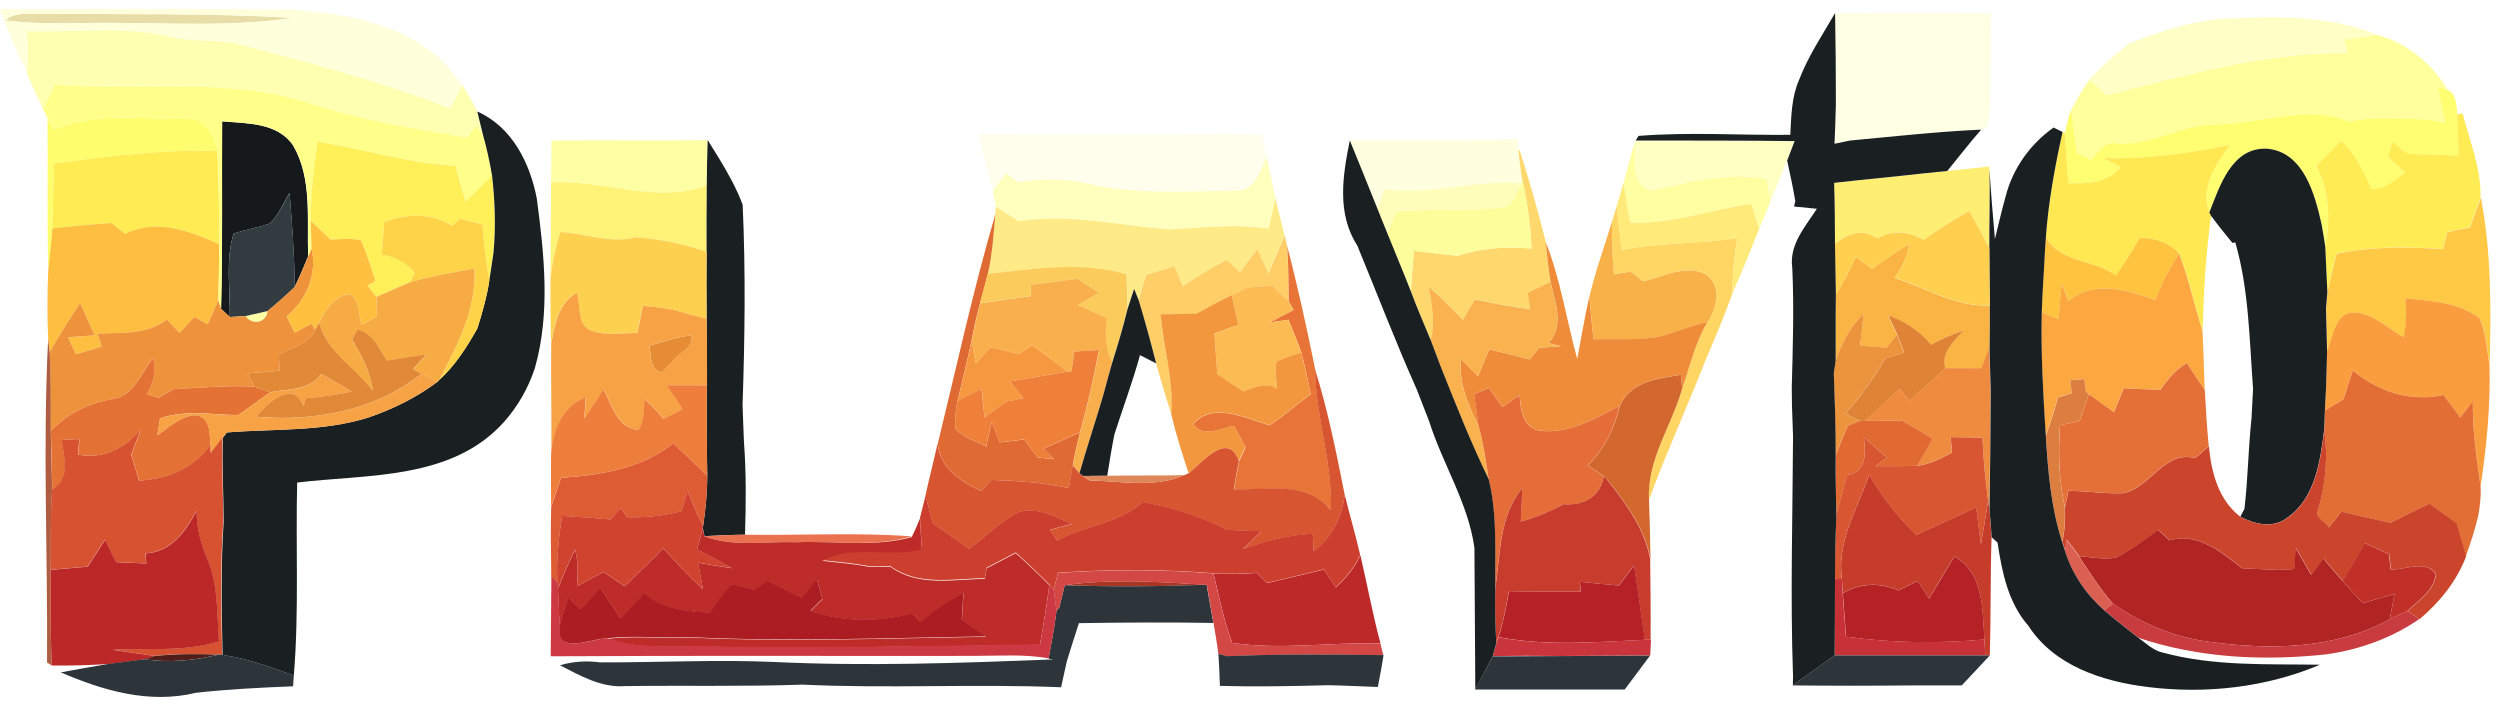 <svg width="949" height="268" viewBox="0 0 949 268" fill="none" xmlns="http://www.w3.org/2000/svg">
<path d="M31.564 8.749C58.099 8.227 84.857 10.684 111.243 6.776C79.051 4.915 46.822 5.51 14.594 5.212C10.277 5.361 5.513 4.58 1.978 7.744C11.803 9.046 21.702 8.86 31.564 8.749Z" fill="#E8DDA6"/>
<path d="M891.014 20.099C890.679 18.797 890.009 16.228 889.711 14.925C893.917 14.293 898.159 13.697 902.365 13.139C883.459 5.508 862.544 6.029 842.522 7.258C830.576 8.3 819.225 12.245 808.135 16.563C802.775 20.658 797.789 25.236 793.174 30.112C794.737 31.601 797.937 34.579 799.538 36.068C829.534 28.474 859.678 19.69 891.014 20.099Z" fill="#FFFEC7"/>
<path d="M793.855 60.56C796.646 57.843 798.879 53.264 803.568 54.418C816.631 55.386 828.019 47.309 841.007 47.234C857.977 47.16 875.283 39.567 891.881 46.118C902.078 43.959 912.461 45.15 922.733 45.411C924.11 45.708 926.901 46.416 928.278 46.751C927.31 42.061 926.343 37.371 925.487 32.718L929.208 34.244C923.365 24.157 913.652 16.34 902.413 13.213C898.17 13.772 893.965 14.367 889.76 15C890.057 16.303 890.727 18.871 891.062 20.174C859.764 19.765 829.619 28.549 799.586 36.142C798.023 34.653 794.822 31.676 793.222 30.187C790.58 33.834 788.384 37.743 786.226 41.688C787.007 47.197 787.714 52.706 788.57 58.252C790.282 58.959 792.031 59.778 793.855 60.56Z" fill="#FFFF9D"/>
<path d="M804.945 63.426C803.308 62.57 800.033 60.821 798.358 59.965C814.51 60.598 830.587 58.253 846.404 55.014C841.119 62.421 834.978 71.131 838.663 80.66C842.682 70.573 847.297 55.647 860.843 56.466C874.501 57.918 878.707 73.737 881.237 85.015C881.758 87.919 882.242 90.859 882.689 93.8C884.736 83.303 884.215 72.546 879.265 62.943C882.391 59.779 885.517 56.652 888.643 53.525C894.3 58.364 896.98 65.288 900.329 71.764C905.39 71.95 909.075 68.34 912.908 65.66C910.749 63.613 908.554 61.528 906.432 59.481C906.879 58.029 907.847 55.051 908.33 53.6C910.005 55.573 911.978 57.173 914.285 58.439C920.649 58.736 927.013 58.774 933.377 59.22C933.19 53.935 933.079 48.686 932.818 43.438C932.446 40.46 932.632 35.584 929.171 34.244L925.45 32.718C926.306 37.408 927.273 42.098 928.241 46.751C926.864 46.416 924.073 45.746 922.696 45.411C912.387 45.15 902.004 43.959 891.844 46.118C875.246 39.53 857.94 47.123 840.97 47.235C827.982 47.309 816.594 55.386 803.531 54.419C798.842 53.302 796.609 57.843 793.818 60.56C791.994 59.779 790.282 58.997 788.533 58.178C787.677 52.632 786.97 47.123 786.189 41.614C785.221 44.592 784.402 47.607 783.77 50.659C784.253 56.95 784.625 63.203 785.072 69.494C792.292 69.791 800.033 69.568 804.945 63.426Z" fill="#FFFE71"/>
<path d="M914.286 58.402C911.978 57.173 910.006 55.536 908.331 53.563C907.847 55.015 906.88 57.992 906.433 59.444C908.592 61.491 910.75 63.576 912.909 65.623C909.075 68.266 905.391 71.913 900.33 71.727C897.018 65.251 894.338 58.365 888.644 53.489C885.518 56.615 882.392 59.742 879.266 62.906C884.215 72.509 884.699 83.266 882.69 93.763C882.876 99.421 883.248 105.116 883.471 110.811C884.513 105.935 885.741 101.133 886.895 96.294C900.181 93.391 913.802 93.689 927.274 94.507C927.683 92.87 928.539 89.668 928.949 88.031C931.777 87.435 934.605 86.84 937.471 86.244C938.885 82.447 940.299 78.651 941.602 74.854C941.862 63.948 937.471 53.526 934.829 43.103L932.745 43.364C933.042 48.612 933.154 53.898 933.303 59.146C927.013 58.737 920.649 58.7 914.286 58.402Z" fill="#FFEB53"/>
<path d="M20.542 62.125C41.085 59.147 61.74 56.914 82.506 57.063C81.241 51.293 77.929 44.333 70.895 45.114C54.185 45.486 36.173 42.211 20.505 49.209C19.649 47.757 18.831 46.343 18.012 44.928C18.272 64.098 17.826 83.341 18.309 102.511C18.942 97.225 19.538 91.977 19.872 86.729C20.133 78.503 20.207 70.276 20.542 62.125Z" fill="#FEFD6D"/>
<path d="M88.682 88.626C93.222 87.174 97.948 86.43 102.489 84.829C105.801 81.553 107.55 77.124 109.895 73.178C110.899 85.052 111.755 96.926 111.867 108.874C113.728 105.078 115.365 101.132 116.966 97.261C116.407 83.34 118.566 68.004 111.346 55.386C105.466 46.453 93.706 46.9 84.29 46.081C84.104 69.791 84.513 93.502 83.881 117.212C84.737 117.994 86.374 119.557 87.23 120.339C87.416 109.768 85.556 98.899 88.682 88.626Z" fill="#16191C"/>
<path d="M386.489 69.084C395.012 67.856 403.757 67.521 412.205 69.531C430.739 73.96 449.905 72.546 468.773 72.285C476.067 73.029 478.486 64.692 480.756 59.443C480.347 57.359 479.528 53.19 479.082 51.106C475.211 51.031 471.341 50.919 467.47 50.882C435.428 51.068 403.422 51.18 371.416 50.882C371.639 51.887 372.123 53.86 372.347 54.865C373.724 60.709 375.324 66.516 376.813 72.322C378.078 70.684 380.609 67.446 381.912 65.808C383.437 66.888 384.963 67.967 386.489 69.084Z" fill="#FFFEEC"/>
<path d="M803.189 104.556C806.427 99.978 809.441 95.251 812.233 90.374C817.927 90.188 823.323 92.049 827.268 96.255C830.915 105.747 832.962 115.76 836.125 125.475C836.497 110.884 837.353 96.33 839.326 81.888C839.14 81.59 838.805 80.957 838.693 80.659C835.009 71.13 841.186 62.42 846.434 55.013C830.654 58.214 814.577 60.559 798.388 59.964C800.063 60.82 803.338 62.569 804.976 63.425C800.026 69.53 792.322 69.79 785.102 69.53C784.656 63.239 784.284 56.986 783.8 50.696L782.944 50.137C780.041 63.277 777.585 76.565 776.617 90.039C782.088 99.903 794.853 98.377 803.189 104.556Z" fill="#FFE851"/>
<path d="M268.291 70.462C268.328 64.692 268.44 58.923 268.626 53.19C248.864 53.451 229.103 53.079 209.378 53.339C209.267 58.662 209.192 63.985 209.192 69.308C228.879 68.042 249.05 77.645 268.291 70.462Z" fill="#FEFEA5"/>
<path d="M101.566 118.068C99.482 118.552 95.277 119.52 93.155 119.966C95.612 123.614 101.12 122.646 101.566 118.068Z" fill="#FEFEA5"/>
<path d="M525.641 71.8C543.096 74.183 560.178 68.078 577.632 69.493L577.557 66.552C577.148 63.463 576.813 60.336 576.478 57.284L576.069 52.78C554.819 53.636 533.606 53.003 512.355 53.301C515.891 61.937 519.389 70.572 522.85 79.245C523.781 76.751 524.711 74.257 525.641 71.8Z" fill="#FFFEDE"/>
<path d="M20.543 62.124C20.208 70.313 20.134 78.501 19.873 86.728C27.316 85.834 34.834 85.164 42.314 84.643C44.026 86.02 45.775 87.398 47.487 88.812C59.322 82.782 72.049 87.658 83.214 92.72C83.177 80.846 83.177 68.935 82.507 57.099C61.74 56.875 41.086 59.146 20.543 62.124Z" fill="#FEEC52"/>
<path d="M581.353 94.358C571.938 93.502 562.411 94.06 553.404 97.113C547.822 96.517 542.277 95.884 536.732 95.214C536.285 100.388 535.876 105.525 535.615 110.736C537.923 116.989 540.602 123.056 543.133 129.198C544.919 122.461 543.542 115.538 542.463 108.838C546.966 112.82 551.246 117.064 555.377 121.419C556.865 118.813 558.354 116.245 559.88 113.676C566.802 115.128 573.799 116.431 580.87 117.399C580.572 115.277 580.237 113.155 579.976 111.071L588.573 106.939C587.754 101.989 587.308 96.964 586.787 91.939C583.921 80.139 580.497 68.489 576.813 56.913L576.441 57.248C576.739 60.337 577.074 63.426 577.52 66.516C579.53 75.71 581.056 84.941 581.353 94.358Z" fill="#FED86D"/>
<path d="M443.573 87.065C456.227 86.543 468.954 84.72 481.608 86.879C482.501 82.97 483.394 79.099 484.213 75.191C483.096 69.942 481.905 64.731 480.789 59.483C478.519 64.731 476.063 73.069 468.806 72.325C449.937 72.585 430.771 74 412.238 69.57C403.79 67.56 395.044 67.895 386.522 69.124C384.996 68.007 383.47 66.927 381.981 65.848C380.679 67.486 378.148 70.724 376.883 72.362C377.181 73.888 377.776 76.94 378.111 78.466C381.014 80.327 383.954 82.189 386.894 84.05C405.799 80.997 424.705 85.538 443.573 87.065Z" fill="#FFFFBE"/>
<path d="M241.375 90.005C250.493 90.75 259.536 92.387 268.207 95.551C268.17 87.176 268.207 78.801 268.282 70.426C249.041 77.61 228.908 68.007 209.146 69.272C209.183 81.221 209.072 93.206 208.96 105.229C209.779 99.385 210.895 93.579 212.719 87.995C222.283 88.628 231.773 92.536 241.375 90.005Z" fill="#FFF377"/>
<path d="M569.921 78.762C574.759 78.464 575.503 72.695 577.587 69.494C560.17 68.079 543.051 74.221 525.597 71.801C524.666 74.258 523.736 76.752 522.806 79.209C524.071 82.335 525.299 85.499 526.602 88.626C527.383 86.579 528.983 82.41 529.802 80.325C543.163 79.022 556.635 80.362 569.921 78.762Z" fill="#FEFDBA"/>
<path d="M553.405 97.112C562.411 94.06 571.938 93.464 581.354 94.358C581.056 84.978 579.53 75.709 577.558 66.553L577.632 69.493C575.548 72.694 574.766 78.427 569.966 78.762C556.68 80.362 543.207 79.059 529.847 80.362C529.066 82.447 527.465 86.615 526.646 88.663C529.624 96.033 532.713 103.328 535.578 110.736C535.839 105.562 536.248 100.388 536.695 95.214C542.24 95.884 547.785 96.517 553.405 97.112Z" fill="#FEFD9C"/>
<path d="M102.493 84.83C97.953 86.394 93.227 87.138 88.686 88.627C85.56 98.9 87.421 109.769 87.309 120.34C88.761 120.266 91.701 120.08 93.189 119.968C95.311 119.521 99.516 118.554 101.6 118.07C105.098 115.092 108.634 112.114 111.909 108.876C111.797 96.927 110.904 85.054 109.936 73.18C107.592 77.125 105.805 81.555 102.493 84.83Z" fill="#323C40"/>
<path d="M427.675 104.148C427.75 108.541 427.973 112.933 427.973 117.362C428.606 115.427 429.871 111.593 430.466 109.694C430.913 110.774 431.806 112.97 432.215 114.049C433.071 110.774 434.039 107.573 435.044 104.334C438.579 103.218 442.189 102.138 445.762 101.059C446.841 103.553 447.883 106.084 448.925 108.615C454.284 104.93 459.867 101.692 465.598 98.677C467.273 100.203 468.985 101.729 470.659 103.292C472.855 100.352 475.051 97.411 477.284 94.508C478.623 97.597 480.038 100.724 481.415 103.851C483.461 99.012 485.508 94.173 487.592 89.334C486.476 84.607 485.211 79.917 484.169 75.189C483.35 79.098 482.494 82.969 481.563 86.877C468.91 84.718 456.182 86.579 443.529 87.063C424.661 85.537 405.755 80.996 386.775 84.011C383.835 82.15 380.895 80.289 377.992 78.428L377.732 81.406C377.099 88.999 376.578 96.629 374.903 104.037C392.544 102.064 410.295 99.086 427.675 104.148Z" fill="#FEEA86"/>
<path d="M929.015 88.103C928.606 89.741 927.75 92.943 927.34 94.58C913.868 93.724 900.247 93.463 886.961 96.367C885.771 101.206 884.58 105.97 883.538 110.883C883.426 112.447 883.128 115.611 883.017 117.248C883.128 122.608 883.389 128.006 883.426 133.403C885.771 127.857 886.515 117.621 894.74 118.775C901.55 119.482 906.686 124.805 912.491 128.043C913.459 123.204 913.645 118.216 913.124 113.303C922.726 114.234 933.183 114.755 941.259 120.748C943.827 126.405 944.125 132.882 945.092 138.986C945.576 117.621 945.799 95.994 941.743 74.964C940.403 78.76 938.989 82.594 937.612 86.354C934.672 86.912 931.806 87.508 929.015 88.103Z" fill="#FFC845"/>
<path d="M268.219 95.55C268.144 104.037 268.144 112.524 268.219 121.01C268.331 129.423 268.293 137.835 268.331 146.247C268.293 157.712 268.256 169.139 268.479 180.603C268.479 186.968 267.847 193.296 266.916 199.587L266.805 200.554L267.437 203.532C272.573 203.234 277.672 203.011 282.807 202.974C283.18 191.212 283.291 179.375 282.398 167.65C282.175 162.997 282.063 158.344 281.877 153.729C282.733 128.418 283.068 103.032 281.914 77.721C279.57 71.43 276.257 65.549 272.759 59.817C271.382 57.584 270.005 55.35 268.628 53.154C268.442 58.886 268.331 64.656 268.293 70.425C268.219 78.8 268.182 87.175 268.219 95.55Z" fill="#1A2022"/>
<path d="M615.588 94.882C614.956 89.298 614.249 83.678 613.765 78.094C613.318 79.583 612.425 82.561 611.941 84.05C611.718 90.75 612.127 97.45 612.648 104.113C614.211 103.852 617.412 103.368 619.012 103.108C620.575 104.336 622.138 105.564 623.739 106.793C631.145 105.155 639.258 100.428 646.775 103.74C653.958 107.649 651.836 116.619 648.189 122.277C643.426 130.056 641.602 139.027 638.55 147.514C634.568 161.584 625.078 174.611 625.934 189.761C632.41 172.118 640.262 154.995 647.11 137.501C650.72 128.94 654.404 120.341 657.53 111.594C657.717 104.448 658.238 97.338 659.466 90.34C644.952 92.76 630.065 91.904 615.588 94.882Z" fill="#FFD563"/>
<path d="M372.559 186.446C373.526 185.367 375.424 183.245 376.392 182.166C386.217 182.501 396.079 183.171 405.718 185.255C406.127 183.096 406.871 178.741 407.244 176.582C407.988 172.339 408.956 168.17 410.035 164.039C405.383 166.16 400.731 168.245 396.079 170.366C397.456 171.669 398.833 172.972 400.21 174.312C398.647 174.163 395.409 173.865 393.846 173.679C392.171 171.409 390.497 169.101 388.822 166.83C385.696 167.165 382.57 167.575 379.444 167.947C378.439 165.341 377.434 162.773 376.466 160.167C375.945 162.512 374.903 167.202 374.345 169.547C370.476 167.277 365.452 166.235 362.698 162.55C362.289 159.125 362.884 155.664 363.442 152.276C365.229 144.571 367.201 136.941 368.801 129.236C369.694 124.509 370.737 119.856 372.002 115.203C373.005 111.481 374.047 107.796 374.978 104.036C376.652 96.629 377.173 88.999 377.806 81.405C369.397 110.141 363.07 139.435 355.962 168.505C357.004 177.848 364.745 182.836 372.559 186.446Z" fill="#DF6A34"/>
<path d="M30.442 115.055C32.303 119.112 34.127 123.206 35.95 127.263C33.457 127.45 28.396 127.859 25.865 128.045C26.87 130.167 27.875 132.288 28.842 134.485C32.08 133.48 35.318 132.549 38.593 131.581C38.183 130.353 37.364 127.859 36.992 126.593C45.961 126.221 55.823 127.189 63.378 121.233C64.941 122.946 66.579 124.658 68.142 126.407C70.003 124.36 71.863 122.35 73.761 120.303C75.027 120.973 77.595 122.35 78.86 123.057C80.2 120.042 81.577 116.99 82.879 113.975C83.065 106.866 83.177 99.793 83.214 92.721C72.049 87.659 59.322 82.783 47.487 88.813C45.775 87.398 44.026 86.021 42.314 84.644C34.834 85.165 27.354 85.835 19.873 86.728C19.538 92.014 18.906 97.262 18.31 102.511C17.938 111.221 17.901 119.968 18.273 128.715C18.422 129.981 18.72 132.549 18.868 133.852C22.367 127.375 26.349 121.159 30.442 115.055Z" fill="#FEBF40"/>
<path d="M629.76 127.858C635.938 126.22 641.855 123.577 648.182 122.312C651.829 116.654 653.95 107.683 646.768 103.775C639.25 100.462 631.1 105.189 623.731 106.827C622.168 105.599 620.568 104.333 619.005 103.142C617.404 103.403 614.204 103.887 612.641 104.148C612.12 97.485 611.71 90.784 611.934 84.085C609.031 93.539 605.644 102.882 603.374 112.523C603.746 117.957 604.342 123.428 604.937 128.9C613.162 128.528 621.535 129.347 629.76 127.858Z" fill="#F7B148"/>
<path d="M218.797 111.222C220.732 115.912 218.574 123.952 224.826 125.664C230.297 127.562 236.251 126.334 241.908 126.446C242.578 123.021 243.248 119.559 243.955 116.135C249.76 116.544 255.566 117.363 261.111 119.224C263.493 119.857 265.838 120.453 268.219 121.048C268.145 112.562 268.145 104.075 268.219 95.588C259.548 92.424 250.505 90.787 241.387 90.042C231.785 92.573 222.295 88.665 212.731 88.032C210.907 93.616 209.791 99.422 208.972 105.266C208.823 113.678 209.121 122.091 209.158 130.54C210.572 123.356 211.838 115.167 218.797 111.222Z" fill="#FED04F"/>
<path d="M477.321 94.506C475.088 97.41 472.892 100.387 470.697 103.291C469.022 101.727 467.31 100.201 465.635 98.675C459.904 101.653 454.322 104.929 448.963 108.614C447.921 106.082 446.879 103.551 445.799 101.057C442.227 102.137 438.617 103.216 435.081 104.333C434.076 107.534 433.146 110.772 432.253 114.048C434.672 121.939 436.83 129.942 438.877 137.982C440.626 144.459 442.673 150.861 444.646 157.337C445.576 144.459 441.743 132.064 440.589 119.371C445.13 119.296 449.67 119.222 454.21 119.185C458.602 116.691 463.068 114.309 467.608 112.112C469.655 111.107 471.664 110.177 473.711 109.172C476.8 108.874 479.889 108.651 482.978 108.39C483.536 108.949 484.653 110.14 485.174 110.735L489.193 114.309C489.007 107.274 489.081 100.276 488.56 93.278C488.337 92.273 487.89 90.337 487.667 89.37C485.583 94.209 483.536 99.01 481.489 103.886C480.075 100.685 478.698 97.558 477.321 94.506Z" fill="#FFCE66"/>
<path d="M782.609 107.46C783.465 109.767 784.321 112.075 785.214 114.42C795.001 105.971 807.32 110.177 818.112 113.862C820.606 107.757 823.546 101.765 827.23 96.256C823.285 92.012 817.889 90.189 812.195 90.375C809.441 95.251 806.427 99.978 803.152 104.556C794.815 98.377 782.05 99.904 776.58 90.002C776.282 94.022 776.059 98.042 775.873 102.062C775.798 103.067 775.686 105.115 775.612 106.12C775.352 110.251 775.165 114.42 775.017 118.589C776.617 119.222 779.817 120.45 781.418 121.083C781.827 116.542 782.199 111.964 782.609 107.46Z" fill="#FEC440"/>
<path d="M491.02 117.697C487.968 119.26 484.917 120.786 481.902 122.424C483.689 122.126 487.261 121.642 489.085 121.382C490.834 125.514 492.509 129.645 494.034 133.926C495.374 139.1 496.528 144.348 497.57 149.634C492.248 153.467 487.373 157.897 481.865 161.47C472.859 158.716 460.243 152.462 452.911 161.024C456.782 166.421 463.332 162.624 468.356 161.619C469.881 164.336 471.37 167.054 472.859 169.808C472.003 171.557 471.184 173.307 470.365 175.094C469.658 178.667 469.026 182.277 468.43 185.851C480.935 186.223 496.379 182.315 505.199 193.705C505.943 175.577 499.431 158.344 499.282 140.365C496.081 124.62 492.658 108.912 488.601 93.353C489.122 100.351 489.085 107.349 489.234 114.384C489.643 115.129 490.573 116.841 491.02 117.697Z" fill="#E87438"/>
<path d="M587.815 130.242C588.968 130.54 591.313 131.098 592.504 131.396C590.42 131.545 586.289 131.88 584.242 132.029C583.349 133.146 581.525 135.342 580.632 136.421C575.533 135.081 570.398 133.816 565.299 132.624C563.848 136.012 562.433 139.436 561.056 142.861C558.898 140.627 556.702 138.394 554.507 136.235C553.725 145.354 557.223 153.804 561.317 161.695C560.647 157.675 560.126 153.618 559.605 149.561C561.056 148.965 563.848 147.811 565.299 147.253C566.974 149.635 568.611 152.054 570.323 154.474C572.482 152.948 574.677 151.459 576.873 149.933C577.245 155.293 577.99 162.253 584.502 163.444C595.369 164.896 605.566 158.829 614.908 153.953C619.076 144.722 629.273 143.679 638.13 142.228C638.242 143.568 638.428 146.173 638.54 147.513C641.591 139.027 643.415 130.056 648.178 122.277C641.852 123.542 635.934 126.185 629.757 127.823C621.532 129.274 613.158 128.493 604.897 128.828C604.301 123.356 603.706 117.922 603.333 112.45C601.51 120.341 600.245 128.344 598.719 136.272C594.662 121.495 592.429 106.234 586.772 91.903C587.294 96.928 587.74 101.953 588.559 106.904C590.234 114.683 593.955 123.431 587.815 130.242Z" fill="#EF8C3A"/>
<path d="M724.805 92.536C719.893 95.477 715.204 98.752 710.626 102.102C708.579 100.539 706.533 99.013 704.486 97.487C702.29 102.4 699.796 107.201 696.856 111.742C696.708 120.117 696.819 128.53 696.782 136.942C699.052 130.354 702.253 124.026 707.426 119.187C707.016 123.207 706.607 127.227 706.086 131.247C709.435 131.471 712.785 131.731 716.171 131.992C717.176 130.763 719.149 128.232 720.116 126.967C719.26 125.143 717.548 121.569 716.692 119.783C722.982 122.053 728.639 125.627 732.881 130.875C736.863 128.716 741.031 126.966 745.274 125.44C741.739 129.646 736.64 133.592 738.315 139.846C742.892 139.771 747.47 139.845 752.122 139.92C752.866 137.91 754.429 133.927 755.211 131.917C755.285 126.632 755.322 121.309 755.285 116.023C742.222 116.432 731.095 109.36 719.149 105.489C722.051 101.581 724.061 97.263 724.805 92.536Z" fill="#FAB444"/>
<path d="M58.089 135.898C59.354 140.736 58.238 145.389 55.707 149.633C56.823 149.968 59.019 150.712 60.098 151.047C61.996 149.93 63.894 148.814 65.792 147.734C76.027 147.213 86.298 146.171 96.57 146.804C95.9 145.538 94.597 143.007 93.927 141.741C97.984 141.369 102.078 141.035 106.134 140.7C106.023 138.652 105.948 136.605 105.836 134.558C110.637 131.84 117.299 130.761 119.681 125.178L118.378 122.758C116.182 123.875 114.024 125.029 111.865 126.257C110.861 124.21 109.819 122.163 108.851 120.153C116.406 113.676 120.425 104.333 118.341 94.32L117.001 97.261C115.401 101.169 113.763 105.078 111.903 108.874C108.628 112.113 105.092 115.09 101.594 118.068C101.147 122.646 95.639 123.615 93.183 119.967C91.732 120.078 88.792 120.264 87.303 120.339C86.447 119.557 84.81 117.994 83.954 117.212L82.874 113.974C81.572 116.989 80.232 120.041 78.855 123.056C77.59 122.386 75.022 121.009 73.757 120.301C71.859 122.349 69.998 124.359 68.137 126.406C66.574 124.694 64.936 122.981 63.373 121.232C55.856 127.188 45.956 126.22 36.987 126.592C37.397 127.858 38.178 130.351 38.588 131.58C35.313 132.548 32.075 133.516 28.837 134.483C27.832 132.325 26.828 130.165 25.86 128.044C28.353 127.858 33.415 127.448 35.945 127.262C34.122 123.205 32.298 119.111 30.438 115.053C26.344 121.158 22.362 127.336 18.826 133.85C19.384 143.714 19.161 153.615 19.235 163.516C25.451 157.04 33.526 153.057 42.346 151.568C50.72 150.563 53.4 141.593 58.089 135.898Z" fill="#EE933B"/>
<path d="M786.405 149.263C786.256 148.034 785.995 145.578 785.884 144.312C787.224 144.201 789.866 143.94 791.206 143.828C791.392 145.019 791.689 147.401 791.838 148.592L792.918 149.598C796.006 151.98 799.17 154.213 802.408 156.446C803.636 153.394 804.901 150.342 806.166 147.327C810.781 147.513 815.433 147.848 820.085 147.96C822.765 143.977 825.891 140.292 830.059 137.761C832.329 141.222 834.599 144.684 836.907 148.146C836.609 140.59 836.46 133.034 836.051 125.478C832.887 115.763 830.84 105.75 827.193 96.258C823.509 101.767 820.569 107.722 818.075 113.864C807.283 110.179 794.964 105.973 785.177 114.422C784.284 112.077 783.39 109.77 782.572 107.462C782.162 111.966 781.79 116.507 781.418 121.085C779.818 120.452 776.617 119.224 775.017 118.592C774.645 134.151 775.538 149.709 776.543 165.268C778.255 160.503 779.78 155.665 781.157 150.788C782.497 150.416 785.102 149.635 786.405 149.263Z" fill="#FCA73F"/>
<path d="M391.252 108.095C397.169 107.35 403.087 106.569 409.004 105.824C411.721 107.611 414.437 109.36 417.117 111.184C414.4 112.71 411.683 114.274 409.004 115.8C412.763 117.438 416.521 119.075 420.243 120.788C419.275 126.445 419.685 132.252 422.178 137.5C424.337 130.838 426.272 124.138 427.947 117.326C427.909 112.934 427.723 108.542 427.649 104.112C410.269 99.05 392.517 102.065 374.914 103.963C373.984 107.723 372.905 111.408 371.938 115.13C378.413 114.162 384.851 113.232 391.326 112.338C391.364 111.296 391.289 109.174 391.252 108.095Z" fill="#FBCC5C"/>
<path d="M422.209 137.498C419.715 132.25 419.306 126.48 420.273 120.785C416.515 119.073 412.756 117.435 409.034 115.797C411.714 114.234 414.43 112.708 417.147 111.182C414.43 109.358 411.714 107.608 409.034 105.822C403.117 106.566 397.2 107.311 391.282 108.092C391.32 109.172 391.394 111.293 391.431 112.373C384.956 113.266 378.48 114.197 372.043 115.165C370.815 119.78 369.773 124.47 368.843 129.197C369.252 131.393 369.996 135.823 370.369 138.019C372.191 135.935 374.051 133.887 375.912 131.803C379.522 132.659 383.207 133.515 386.854 134.371C388.454 133.255 390.054 132.138 391.692 131.058C396.381 134.185 400.735 137.721 405.275 141.034L406.727 140.922C407.025 139.061 407.583 135.302 407.843 133.441C410.932 133.255 414.096 133.106 417.222 132.92C415.249 143.379 412.942 153.764 410.076 164.037C408.997 168.169 408.029 172.375 407.285 176.581L409.779 179.596C412.607 169.658 415.882 159.831 418.822 149.93C419.901 145.798 421.018 141.667 422.209 137.498Z" fill="#F9AF4B"/>
<path d="M460.994 126.668C461.404 131.805 461.738 136.979 462.111 142.116C465.386 144.275 468.623 146.471 471.936 148.667C476.141 147.327 480.681 144.796 484.812 147.737C484.477 144.275 483.845 140.739 484.589 137.277C487.678 135.937 490.804 134.82 494.004 133.927C492.516 129.684 490.804 125.515 489.055 121.383C487.231 121.644 483.658 122.128 481.872 122.425C484.887 120.825 487.938 119.262 490.99 117.698C490.543 116.842 489.65 115.13 489.166 114.273L485.147 110.7C484.626 110.105 483.51 108.914 482.951 108.355C479.862 108.616 476.736 108.877 473.685 109.137C471.638 110.142 469.628 111.073 467.581 112.078C468.363 115.8 469.219 119.596 470.038 123.318C467.06 124.435 464.009 125.515 460.994 126.668Z" fill="#FDBB53"/>
<path d="M554.477 136.234C556.635 138.393 558.831 140.626 561.027 142.86C562.441 139.435 563.855 136.011 565.269 132.624C570.368 133.815 575.504 135.08 580.602 136.42C581.495 135.304 583.319 133.108 584.212 132.028C586.259 131.842 590.39 131.507 592.474 131.395C591.283 131.098 588.939 130.539 587.785 130.241C593.925 123.43 590.204 114.683 588.529 106.978C585.664 108.355 582.761 109.732 579.932 111.109C580.23 113.194 580.528 115.315 580.826 117.437C573.792 116.469 566.795 115.166 559.836 113.715C558.31 116.283 556.821 118.889 555.333 121.457C551.202 117.102 546.922 112.859 542.419 108.876C543.498 115.576 544.875 122.499 543.089 129.236C544.429 132.698 545.694 136.16 547.034 139.659C552.728 153.878 558.347 168.171 565.083 181.98C564.116 175.169 563.148 168.394 561.287 161.769C557.194 153.803 553.695 145.354 554.477 136.234Z" fill="#F9B24D"/>
<path d="M222.37 150.75C222.258 152.76 222.035 156.743 221.923 158.753C224.342 155.105 226.761 151.457 229.106 147.809C232.381 153.616 234.353 162.735 242.466 163.145C244.662 159.609 244.439 155.365 244.736 151.42C247.267 153.802 249.686 156.333 251.993 159.013C254.375 157.747 256.72 156.519 259.139 155.254C257.129 152.276 255.157 149.261 253.184 146.246C258.246 146.209 263.307 146.246 268.405 146.283C268.368 137.871 268.405 129.459 268.294 121.046C265.912 120.451 263.567 119.855 261.186 119.223C255.641 117.361 249.835 116.543 244.029 116.133C243.359 119.558 242.689 122.982 241.982 126.444C236.326 126.332 230.371 127.56 224.9 125.662C218.648 123.95 220.769 115.91 218.871 111.22C211.912 115.165 210.647 123.354 209.233 130.501C209.121 144.608 209.419 158.715 209.307 172.823C209.902 163.629 213.215 154.435 222.37 150.75ZM262.451 127.263C263.084 131.32 259.623 133.181 256.943 135.303C255.045 137.35 253.147 139.397 251.212 141.407C246.337 140.216 247.23 135.005 246.485 131.208C251.733 129.608 257.017 127.933 262.451 127.263Z" fill="#F7A244"/>
<path d="M468.319 161.543C463.294 162.548 456.745 166.345 452.874 160.948C460.243 152.386 472.859 158.64 481.828 161.394C487.373 157.858 492.211 153.429 497.533 149.558C496.454 144.272 495.3 139.024 493.997 133.85C490.797 134.743 487.634 135.897 484.582 137.2C483.838 140.661 484.47 144.198 484.805 147.659C480.674 144.719 476.134 147.25 471.928 148.59C468.616 146.431 465.379 144.235 462.104 142.039C461.769 136.902 461.396 131.728 460.987 126.591C464.002 125.475 467.016 124.358 470.031 123.279C469.212 119.519 468.356 115.76 467.574 112.038C463.034 114.234 458.568 116.653 454.177 119.11C449.636 119.184 445.096 119.221 440.556 119.296C441.709 131.989 445.543 144.421 444.612 157.263C446.399 164.819 448.743 172.226 451.199 179.633C456.372 175.613 466.048 163.367 470.291 174.943C471.073 173.156 471.891 171.407 472.784 169.658C471.333 166.978 469.844 164.26 468.319 161.543Z" fill="#F2973E"/>
<path d="M945.021 138.949C944.054 132.845 943.756 126.368 941.188 120.711C933.075 114.718 922.655 114.197 913.053 113.266C913.574 118.217 913.388 123.167 912.42 128.006C906.652 124.768 901.479 119.445 894.668 118.738C886.444 117.584 885.699 127.783 883.355 133.366C883.243 138.093 883.132 142.858 882.946 147.585C882.871 149.632 882.648 153.727 882.536 155.811C884.881 154.359 887.188 152.945 889.57 151.568C890.686 147.92 891.952 144.309 893.068 140.662C902.819 148.702 914.914 152.684 927.53 149.93C929.614 152.796 931.772 155.625 933.894 158.491C935.085 156.965 937.466 153.876 938.695 152.312C938.509 163.218 940.146 173.976 941.635 184.77C943.868 169.583 945.431 154.285 945.021 138.949Z" fill="#FA9D3E"/>
<path d="M706.052 159.757C704.638 159.124 701.809 157.747 700.395 157.077C706.201 150.675 711.299 143.602 715.542 136.084C717.365 135.525 720.938 134.409 722.725 133.85C721.869 131.505 721.013 129.197 720.119 126.927C719.115 128.192 717.142 130.724 716.175 131.952C712.825 131.691 709.476 131.431 706.089 131.207C706.61 127.187 707.02 123.167 707.429 119.147C702.256 123.986 699.093 130.277 696.785 136.902C696.599 138.131 696.264 140.513 696.078 141.704C696.45 152.164 696.86 162.623 696.785 173.12C698.125 169.211 699.651 165.452 701.4 161.692C702.554 161.171 704.898 160.241 706.052 159.757Z" fill="#EC933D"/>
<path d="M715.587 136.084C711.345 143.603 706.246 150.675 700.44 157.078C701.855 157.748 704.683 159.125 706.097 159.758L708.032 159.795C712.387 155.775 716.666 151.755 721.021 147.809C722.286 149.224 723.514 150.675 724.817 152.127C729.394 148.07 733.972 144.013 738.4 139.806C736.726 133.553 741.824 129.608 745.36 125.401C741.117 126.965 736.912 128.677 732.967 130.836C728.724 125.588 723.068 122.014 716.778 119.744C717.634 121.568 719.346 125.141 720.202 126.928C721.095 129.198 721.988 131.543 722.807 133.851C720.946 134.372 717.374 135.526 715.587 136.084Z" fill="#DF8336"/>
<path d="M251.243 141.409C253.178 139.361 255.076 137.314 256.974 135.304C259.654 133.182 263.077 131.321 262.482 127.264C257.049 127.971 251.764 129.646 246.554 131.21C247.261 135.006 246.368 140.217 251.243 141.409Z" fill="#E58C34"/>
<path d="M19.274 216.336C19.311 206.174 19.162 196.013 19.795 185.851C19.683 178.407 19.422 170.962 19.274 163.518C19.199 153.654 19.422 143.753 18.864 133.852C18.715 132.549 18.418 129.98 18.269 128.715C16.185 169.585 18.157 210.566 17.859 251.474L19.608 252.628C19.162 240.53 19.162 228.433 19.274 216.336Z" fill="#B05C40"/>
<path d="M373.727 158.455C376.481 156.408 379.16 154.435 381.952 152.425C384.11 151.978 386.306 151.569 388.502 151.122L383.366 144.757C390.66 143.603 397.992 142.263 405.286 141.035C400.745 137.722 396.354 134.223 391.702 131.059C390.065 132.176 388.464 133.255 386.864 134.372C383.18 133.516 379.533 132.66 375.923 131.804C374.062 133.851 372.201 135.935 370.377 138.02C370.005 135.824 369.261 131.394 368.851 129.198C367.251 136.903 365.279 144.534 363.492 152.239C366.507 150.675 369.596 149.112 372.648 147.549C372.983 151.159 373.355 154.807 373.727 158.455Z" fill="#F69840"/>
<path d="M407.847 133.443C407.549 135.304 406.991 139.063 406.731 140.924L405.279 141.036C397.985 142.264 390.653 143.604 383.359 144.758C385.034 146.88 386.783 149.002 388.495 151.123C386.299 151.533 384.141 151.979 381.945 152.426C379.191 154.436 376.474 156.446 373.72 158.456C373.311 154.808 372.976 151.16 372.567 147.55C369.516 149.113 366.465 150.639 363.413 152.24C362.855 155.627 362.296 159.051 362.668 162.513C365.422 166.198 370.447 167.24 374.316 169.511C374.837 167.166 375.879 162.476 376.437 160.131C377.442 162.736 378.409 165.305 379.414 167.91C382.54 167.538 385.666 167.166 388.793 166.794C390.467 169.064 392.105 171.372 393.817 173.643C395.38 173.829 398.618 174.127 400.181 174.275C398.804 172.935 397.427 171.633 396.05 170.33C400.702 168.208 405.354 166.124 410.006 164.002C412.871 153.729 415.179 143.344 417.151 132.884C414.062 133.07 410.936 133.257 407.847 133.443Z" fill="#EE803A"/>
<path d="M738.351 139.77C733.923 143.976 729.345 148.034 724.768 152.091C723.502 150.639 722.274 149.187 720.972 147.773C716.617 151.718 712.3 155.739 707.983 159.759C712.598 159.759 717.213 159.684 721.828 159.61C725.772 161.917 729.717 164.225 733.662 166.533C731.69 169.957 729.643 173.344 727.745 176.843C732.471 176.21 736.788 174.014 740.957 171.781C740.845 170.329 740.584 167.426 740.435 165.937C744.455 166.012 748.511 166.124 752.531 166.124C752.865 174.089 753.647 182.054 754.689 189.983L755.136 193.407C755.359 178.332 755.545 163.295 755.582 148.257C755.471 142.748 755.21 137.276 755.173 131.805C754.391 133.815 752.828 137.797 752.084 139.807C747.506 139.77 742.929 139.733 738.351 139.77Z" fill="#EE8B3E"/>
<path d="M23.488 166.978C25.163 166.904 28.513 166.755 30.187 166.68C30.038 168.132 29.778 171.11 29.629 172.561C39.231 174.385 47.344 170.291 53.447 163.07C52.256 166.271 51.065 169.435 49.874 172.636C50.879 175.874 51.847 179.15 52.852 182.425C63.532 181.904 73.618 177.81 79.945 168.876C79.573 164.521 79.907 157.97 73.99 157.561C68.371 158.045 64.165 162.176 59.736 165.229C59.997 163.665 60.481 160.464 60.741 158.864C70.343 155.402 80.391 157.486 90.291 157.561C94.608 154.955 98.441 151.68 102.572 148.888L96.617 146.804C86.346 146.171 76.074 147.213 65.84 147.734C63.905 148.851 62.044 149.93 60.146 151.047C59.029 150.712 56.834 149.967 55.754 149.632C58.248 145.389 59.402 140.736 58.136 135.897C53.484 141.555 50.767 150.563 42.431 151.531C33.611 153.02 25.573 157.002 19.32 163.479C19.469 170.924 19.73 178.368 19.841 185.812C27.061 181.644 24.27 173.641 23.488 166.978Z" fill="#E57235"/>
<path d="M830.103 137.795C825.935 140.289 822.809 144.011 820.13 147.994C815.478 147.882 810.826 147.584 806.211 147.361C804.946 150.376 803.717 153.428 802.452 156.48C799.252 154.21 796.051 151.977 792.962 149.632C791.734 152.982 790.58 156.369 789.427 159.756C787.566 160.165 783.882 161.022 782.021 161.431C781.239 171.816 781.611 182.275 783.807 192.512C784.142 190.948 784.812 187.859 785.147 186.295C792.069 186.37 798.954 187.449 805.839 187.189C816.296 185.216 821.395 170.774 833.192 173.863L838.44 169.397C837.77 162.324 837.323 155.252 836.951 148.143C834.644 144.718 832.336 141.257 830.103 137.795Z" fill="#E46F37"/>
<path d="M367.872 208.406C374.085 203.605 379.779 197.947 386.85 194.374C393.809 192.252 400.657 196.607 407.058 198.877C404.937 199.436 400.657 200.627 398.536 201.185C399.206 202.19 400.62 204.237 401.327 205.242C411.747 199.361 424.698 198.84 433.779 190.614C444.869 192.736 455.736 195.9 465.785 201.185C470.102 201.409 474.456 201.557 478.773 201.706C477.061 203.381 473.6 206.769 471.888 208.481C480.373 205.242 489.23 203.158 498.311 202.637C498.385 204.312 498.609 207.587 498.683 209.225C505.568 204.014 509.364 196.309 510.443 187.822C507.28 171.817 504.079 155.811 499.204 140.252C499.353 158.268 505.903 175.502 505.121 193.592C496.301 182.239 480.82 186.11 468.352 185.738C468.948 182.165 469.581 178.554 470.288 174.981C466.045 163.367 456.369 175.614 451.196 179.671C450.787 179.857 450.042 180.192 449.633 180.341C438.357 185.329 425.554 182.611 413.645 182.388L411.04 180.676C410.705 180.378 410.035 179.857 409.7 179.596L407.207 176.581C406.835 178.74 406.091 183.095 405.681 185.254C396.042 183.17 386.18 182.5 376.355 182.165C375.388 183.244 373.49 185.366 372.522 186.445C364.671 182.835 356.967 177.847 355.888 168.43C354.437 175.018 352.725 181.495 351.311 188.083C352.167 191.619 353.134 195.192 354.102 198.729C358.754 201.93 363.331 205.168 367.872 208.406Z" fill="#D75531"/>
<path d="M638.55 147.548C638.439 146.208 638.253 143.602 638.141 142.262C629.284 143.714 619.087 144.756 614.919 153.987C612.872 162.511 609.038 170.477 602.749 176.656C604.796 177.996 606.806 179.373 608.852 180.787C609.262 181.234 610.118 182.164 610.527 182.611C617.561 191.396 624.446 200.887 626.53 212.277C626.455 204.758 626.195 197.314 625.972 189.832C625.041 174.683 634.568 161.618 638.55 147.548Z" fill="#D3682F"/>
<path d="M933.924 158.492C931.766 155.626 929.645 152.797 927.56 149.931C914.944 152.685 902.849 148.703 893.099 140.663C891.982 144.31 890.717 147.921 889.6 151.569C887.219 152.946 884.911 154.36 882.567 155.812C882.492 157.673 882.343 161.395 882.269 163.294C883.646 173.493 882.827 183.729 879.887 193.593C878.547 196.608 882.753 198.059 884.055 200.255C885.209 198.766 887.554 195.751 888.707 194.263C894.922 195.714 901.137 197.092 907.39 198.469C912.339 196.012 917.289 193.63 922.239 191.21C925.588 193.63 928.975 196.161 932.361 198.655C933.589 202.824 934.818 206.993 936.008 211.199C937.869 206.1 939.544 200.925 940.772 195.64C941.405 192.066 941.851 188.345 941.628 184.734C940.139 173.94 938.502 163.182 938.688 152.276C937.534 153.839 935.115 156.966 933.924 158.492Z" fill="#E26E35"/>
<path d="M781.976 161.434C783.8 161.025 787.521 160.169 789.382 159.759C790.536 156.372 791.727 152.985 792.918 149.635L791.838 148.63C791.652 147.439 791.355 145.056 791.206 143.865C789.866 143.977 787.186 144.237 785.884 144.349C785.996 145.577 786.256 148.071 786.405 149.3C785.102 149.709 782.497 150.454 781.232 150.863C779.855 155.702 778.329 160.578 776.617 165.342C777.436 178.929 778.59 192.664 782.795 205.691C783.8 201.374 783.949 196.981 783.8 192.589C781.567 182.279 781.195 171.819 781.976 161.434Z" fill="#DC7E40"/>
<path d="M255.562 168.283C259.917 172.303 264.234 176.435 268.476 180.641C268.29 169.176 268.29 157.749 268.327 146.285C263.266 146.247 258.168 146.21 253.106 146.247C255.079 149.225 257.051 152.24 259.061 155.255C256.679 156.483 254.297 157.749 251.915 159.015C249.645 156.335 247.189 153.841 244.658 151.421C244.361 155.367 244.584 159.647 242.388 163.146C234.275 162.737 232.303 153.655 229.028 147.811C226.683 151.496 224.301 155.106 221.845 158.754C221.957 156.744 222.18 152.761 222.292 150.751C213.137 154.436 209.824 163.63 209.192 172.824C209.08 179.412 209.229 185.926 209.192 192.515C210.308 188.755 211.648 185.107 212.951 181.385C227.837 180.268 243.579 177.961 255.562 168.283Z" fill="#EE7E3B"/>
<path d="M883.471 110.847C883.247 105.152 882.875 99.494 882.689 93.799C882.28 90.858 881.796 87.918 881.238 85.014C878.707 73.736 874.502 57.916 860.844 56.465C847.26 55.609 842.645 70.572 838.663 80.659C838.812 80.957 839.147 81.59 839.296 81.888C841.864 85.386 844.618 88.811 847.409 92.198L848.525 92.049C853.735 110.065 853.847 128.937 855.261 147.51C855.075 151.307 854.852 155.104 854.666 158.9C853.438 170.29 853.326 181.792 851.986 193.182L850.423 196.16C855.931 199.026 862.816 200.664 868.175 196.569C878.893 189.088 880.717 175.204 882.243 163.218C882.317 161.32 882.466 157.598 882.54 155.737C882.652 153.689 882.838 149.595 882.95 147.51C883.136 142.783 883.247 138.019 883.359 133.292C883.285 127.894 883.061 122.497 882.95 117.137C883.099 115.611 883.359 112.447 883.471 110.847Z" fill="#1A2022"/>
<path d="M423.027 164.895C426.228 154.845 429.949 145.018 432.74 134.819C434.266 135.601 437.355 137.164 438.881 137.946C436.834 129.943 434.676 121.94 432.257 114.012C431.847 112.895 430.954 110.699 430.507 109.657C429.875 111.592 428.647 115.426 428.014 117.325C426.339 124.136 424.367 130.836 422.246 137.499C421.017 141.631 419.938 145.8 418.822 149.931C415.919 159.832 412.607 169.659 409.778 179.597C410.113 179.858 410.783 180.379 411.118 180.677C413.388 180.64 418.003 180.602 420.31 180.602C421.129 175.354 421.985 170.143 423.027 164.895Z" fill="#1A2022"/>
<path d="M707.512 166.011C710.414 168.616 713.392 171.185 716.332 173.79C715.215 174.572 713.02 176.172 711.903 176.954C717.188 176.954 722.472 176.991 727.794 176.842C729.729 173.381 731.739 169.993 733.711 166.532C729.767 164.224 725.822 161.916 721.877 159.608C717.262 159.683 712.61 159.757 708.033 159.757L706.097 159.72C704.944 160.204 702.599 161.172 701.445 161.656C699.734 165.415 698.208 169.175 696.831 173.083C696.682 180.639 697.017 188.232 697.091 195.826C698.319 190.652 699.733 185.478 701.185 180.341C708.665 178.964 708.219 172.189 707.512 166.011Z" fill="#E16A33"/>
<path d="M740.481 165.937C740.63 167.389 740.89 170.292 741.002 171.781C736.871 174.051 732.554 176.248 727.79 176.843C722.506 176.992 717.221 176.955 711.899 176.955C713.016 176.173 715.212 174.573 716.328 173.791C713.388 171.185 710.411 168.617 707.508 166.011C708.252 172.19 708.662 178.965 701.144 180.342C699.693 185.479 698.278 190.653 697.05 195.826C696.753 203.866 696.529 211.869 696.529 219.909L699.172 219.76C697.125 205.504 705.126 193.184 709.48 180.305C714.43 188.643 720.385 196.348 727.381 203.085C734.973 199.623 742.565 196.161 750.12 192.663C750.715 197.315 751.274 202.005 751.906 206.695C752.911 201.149 753.841 195.603 754.697 190.02C753.618 182.091 752.874 174.126 752.539 166.16C748.557 166.086 744.5 166.011 740.481 165.937Z" fill="#D85732"/>
<path d="M922.275 191.175C917.326 193.557 912.339 195.976 907.426 198.433C901.174 197.056 894.922 195.678 888.744 194.227C887.59 195.716 885.246 198.731 884.092 200.22C882.789 198.023 878.584 196.572 879.924 193.557C882.901 183.693 883.72 173.457 882.306 163.258C880.78 175.207 878.956 189.128 868.238 196.609C862.842 200.704 855.957 199.066 850.486 196.2C842.15 189.798 839.433 179.413 838.503 169.437C836.754 170.889 835.004 172.415 833.255 173.904C821.458 170.814 816.359 185.257 805.902 187.229C798.98 187.49 792.095 186.373 785.21 186.336C784.875 187.899 784.205 190.988 783.87 192.552C784.019 196.907 783.87 201.337 782.865 205.654C783.163 206.511 783.647 208.148 783.907 209.004L784.54 204.798C786.177 206.846 787.741 209.004 789.304 211.163C794.067 211.386 798.942 212.689 803.669 211.536C809.251 208.669 814.201 204.761 819.299 201.15C820.416 202.155 822.612 204.128 823.654 205.096C834.446 202.044 843.266 209.525 851.156 215.704C857.743 216.002 864.368 216.635 870.992 216.002C871.215 213.322 871.364 210.605 871.439 207.925C873.448 211.349 875.458 214.811 877.468 218.273C878.584 216.709 880.891 213.583 882.045 212.019C884.464 214.886 886.883 217.751 889.377 220.58C892.168 215.778 894.959 210.977 897.787 206.176C900.839 207.553 903.891 208.93 906.942 210.344C907.128 212.28 907.352 214.252 907.612 216.225C913.046 216.3 921.27 212.28 924.731 218.049C923.987 224.228 918.033 228.025 913.902 231.971C915.018 232.715 917.326 234.241 918.516 234.986C926.146 228.546 932.584 220.58 936.157 211.163C934.966 206.957 933.738 202.788 932.51 198.619C929.011 196.126 925.625 193.594 922.275 191.175Z" fill="#CA452C"/>
<path d="M213.389 195.863C219.493 196.235 225.633 196.645 231.737 197.203C232.742 196.124 234.714 194.002 235.719 192.923L238.101 196.347C245.06 196.608 252.019 195.789 258.755 194.04C259.5 191.434 260.318 188.866 261.063 186.297C262.812 190.801 264.635 195.342 266.906 199.623C267.836 193.332 268.469 186.967 268.469 180.64C264.226 176.433 259.909 172.302 255.555 168.282C243.609 177.96 227.866 180.267 212.98 181.421C211.678 185.106 210.375 188.791 209.221 192.55C208.998 201.335 209.147 210.194 209.258 218.978L211.64 221.249C211.194 212.725 212.05 204.238 213.389 195.863Z" fill="#DE5C33"/>
<path d="M411.118 180.677L413.723 182.39C425.632 182.613 438.434 185.367 449.711 180.342C439.923 180.64 430.098 180.38 420.31 180.603C418.003 180.64 413.388 180.64 411.118 180.677Z" fill="#DE8859"/>
<path d="M754.734 189.981C753.878 195.564 752.91 201.111 751.942 206.657C751.31 201.967 750.752 197.277 750.156 192.624C742.601 196.123 735.009 199.584 727.417 203.046C720.421 196.346 714.466 188.604 709.517 180.266C705.162 193.145 697.124 205.503 699.208 219.722C699.282 221.062 699.468 223.779 699.506 225.156C706.167 221.248 713.648 221.024 720.644 224.114C723.026 222.886 725.445 221.694 727.864 220.466C729.315 222.699 730.841 224.97 732.293 227.203C735.419 221.806 738.619 216.446 741.894 211.198C753.171 217.563 752.426 231.484 753.282 242.725C753.319 243.73 753.431 245.331 753.506 246.782C753.543 247.303 753.543 247.787 753.58 248.234C753.58 248.42 753.617 248.643 753.617 248.792H755.329C755.776 233.829 755.515 218.903 755.999 203.939C755.776 200.403 755.478 196.904 755.18 193.406L754.734 189.981Z" fill="#C63C2B"/>
<path d="M219.02 222.514C222.37 220.69 225.719 218.866 229.106 217.117C231.785 218.904 234.465 220.69 237.144 222.514C242.094 217.787 247.006 213.023 251.807 208.109C256.571 213.544 261.595 218.718 266.842 223.668C266.247 220.281 265.614 216.894 264.944 213.544C269.261 214.288 273.578 215.07 277.933 215.703C273.578 213.134 269.075 210.827 264.609 208.519C265.354 205.876 266.061 203.233 266.768 200.553L266.88 199.585C264.609 195.305 262.786 190.801 261.037 186.26C260.292 188.828 259.474 191.396 258.729 194.002C251.993 195.751 245.034 196.571 238.075 196.31L235.693 192.886C234.688 193.965 232.716 196.086 231.711 197.166C225.607 196.608 219.467 196.161 213.363 195.826C212.024 204.201 211.131 212.688 211.577 221.211L211.763 223.482C213.661 218.42 215.857 213.469 218.276 208.63C219.504 213.171 219.467 217.899 219.02 222.514Z" fill="#CF432F"/>
<path d="M312.205 212.652C317.974 213.285 323.816 213.769 329.548 214.848C332.376 214.848 335.204 214.885 338.033 214.923C348.453 222.553 361.851 219.65 373.836 219.464C374.022 218.459 374.357 216.486 374.543 215.481C378.227 213.545 381.912 211.647 385.596 209.712C389.876 213.732 394.267 217.64 398.324 221.883L399.998 223.93C400.408 222.293 401.226 219.054 401.599 217.417C421.249 216.077 440.973 216.039 460.586 217.603C466.093 218.012 471.601 217.789 477.146 217.417C478.114 218.384 480.012 220.283 480.942 221.25C488.162 219.575 495.382 217.863 502.565 216.114C503.681 217.826 505.877 221.288 506.993 223C510.715 219.427 514.176 215.481 516.335 210.717C514.585 202.974 512.278 195.418 510.455 187.75C509.375 196.237 505.579 203.942 498.694 209.153C498.62 207.478 498.397 204.203 498.322 202.565C489.242 203.086 480.384 205.17 471.899 208.409C473.611 206.734 477.072 203.347 478.784 201.634C474.43 201.485 470.113 201.337 465.796 201.113C455.747 195.828 444.88 192.664 433.79 190.542C424.747 198.768 411.759 199.327 401.338 205.17C400.631 204.165 399.217 202.118 398.547 201.113C400.668 200.555 404.948 199.364 407.069 198.805C400.668 196.535 393.821 192.18 386.861 194.302C379.79 197.875 374.096 203.57 367.88 208.334C363.302 205.096 358.725 201.858 354.147 198.694C353.142 195.158 352.212 191.584 351.356 188.048L349.235 196.535C349.384 200.443 349.644 204.389 349.979 208.334C337.623 211.461 323.519 206.399 312.205 212.652Z" fill="#CC3F2E"/>
<path d="M838.243 243.582C861.316 246.783 886.214 246.597 907.166 235.058C907.724 231.857 908.357 228.619 908.99 225.418C904.933 226.572 900.914 227.8 896.895 228.954C894.327 226.162 891.759 223.408 889.265 220.579C886.772 217.75 884.353 214.922 881.934 212.018C880.817 213.582 878.51 216.745 877.356 218.271C875.347 214.809 873.337 211.348 871.327 207.923C871.253 210.603 871.104 213.321 870.881 216.001C864.294 216.633 857.669 215.963 851.045 215.703C843.155 209.524 834.335 202.043 823.542 205.095C822.463 204.09 820.267 202.117 819.188 201.149C814.09 204.759 809.14 208.668 803.558 211.534C798.831 212.688 793.956 211.385 789.192 211.162C793.212 217.341 797.194 223.519 802.032 229.103C812.787 236.584 825.143 241.87 838.243 243.582Z" fill="#B12424"/>
<path d="M302.197 205.838C316.823 205.205 331.858 207.848 346.112 203.604C325.047 202.041 303.872 203.307 282.77 202.972C277.635 203.046 272.536 203.232 267.4 203.53C278.528 207.773 290.66 205.391 302.197 205.838Z" fill="#EA724E"/>
<path d="M798.805 231.707C799.586 231.074 801.186 229.734 802.005 229.101C797.167 223.518 793.185 217.339 789.166 211.16C787.603 209.001 786.04 206.842 784.402 204.795L783.77 209.001C786.523 217.785 791.92 225.639 798.805 231.707Z" fill="#DC6052"/>
<path d="M908.99 225.416C908.357 228.617 907.725 231.856 907.166 235.057C909.325 234.015 911.558 233.01 913.791 231.968C917.922 227.985 923.876 224.226 924.621 218.047C921.159 212.277 912.935 216.334 907.501 216.222C907.241 214.25 907.018 212.277 906.831 210.341C903.743 208.927 900.728 207.55 897.676 206.172C894.848 210.974 892.057 215.776 889.266 220.577C891.759 223.406 894.327 226.161 896.895 228.952C900.951 227.798 904.933 226.57 908.99 225.416Z" fill="#C02F28"/>
<path d="M458.095 221.994C440.195 220.877 421.996 219.574 404.17 222.143C422.145 222.813 440.12 222.627 458.095 221.994Z" fill="#A83624"/>
<path d="M404.166 222.142C403.645 224.226 402.64 228.469 402.119 230.591L401.04 231.819C400.37 237.924 399.105 243.954 398.025 250.021L399.7 250.319C364.457 251.696 329.14 252.962 293.896 251.287C271.865 250.319 249.833 251.51 227.801 251.436C222.703 250.766 217.53 251.026 212.58 252.552C220.321 256.535 228.322 261.151 237.403 260.443C259.844 260.146 282.285 260.667 304.689 259.885C337.364 261.448 370.114 259.513 402.789 260.89C403.347 258.433 404.427 253.557 404.948 251.101C406.399 246.224 407.999 241.386 409.562 236.547C426.57 236.286 443.577 236.174 460.585 236.472L458.017 221.956C440.116 222.626 422.141 222.812 404.166 222.142Z" fill="#2D343A"/>
<path d="M907.162 235.058C886.21 246.597 861.312 246.783 838.239 243.582C825.139 241.87 812.783 236.584 802.028 229.065C801.209 229.698 799.609 231.039 798.827 231.671C799.832 232.527 801.842 234.165 802.846 235.021C805.824 237.403 808.764 239.785 811.815 242.13C834.815 249.835 859.414 250.989 883.418 248.347C895.886 246.523 908.055 242.13 918.438 234.947C917.285 234.202 914.977 232.676 913.824 231.932C911.553 233.011 909.321 234.016 907.162 235.058Z" fill="#C83B3E"/>
<path d="M10.309 11.764C28.619 12.396 47.227 9.605 65.239 13.96C72.757 15.895 80.609 15.039 88.238 16.156C116.15 23.191 143.987 30.673 170.894 41.095C172.457 38.117 173.983 35.214 175.546 32.273C173.983 30.189 172.346 28.142 170.708 26.169C155.822 9.195 131.855 5.25 110.493 3.612C73.65 3.314 36.806 3.389 0 3.5C3.089 11.764 6.364 19.915 10.346 27.806L10.495 25.127C10.755 20.66 10.607 16.193 10.309 11.764ZM14.626 5.213C46.855 5.51 79.083 4.915 111.275 6.776C84.889 10.684 58.131 8.228 31.596 8.749C21.734 8.86 11.835 9.046 2.047 7.744C5.545 4.543 10.309 5.361 14.626 5.213Z" fill="#FFFFDB"/>
<path d="M118.315 39.456C137.481 45.821 157.429 48.724 177.228 52.297C178.084 51.144 179.833 48.836 180.726 47.682C181.359 48.575 182.736 50.436 183.368 51.33C182.847 49.059 181.694 44.592 181.173 42.359C179.498 38.897 177.6 35.547 175.516 32.309C173.953 35.25 172.427 38.19 170.864 41.131C143.994 30.709 116.157 23.227 88.208 16.192C80.579 15.075 72.763 15.894 65.209 13.996C47.196 9.641 28.588 12.432 10.278 11.8C10.576 16.229 10.688 20.696 10.464 25.125L10.316 27.805V28.14C11.06 29.852 12.586 33.24 13.367 34.952C14.111 36.553 15.6 39.791 16.345 41.391C17.796 38.302 19.21 35.212 20.699 32.16C53.151 34.84 86.757 28.959 118.315 39.456Z" fill="#FFFFB1"/>
<path d="M70.89 45.113C77.924 44.331 81.236 51.292 82.501 57.062C83.171 68.898 83.171 80.809 83.208 92.683C83.171 99.755 83.059 106.828 82.873 113.937L83.953 117.175C84.585 93.465 84.176 69.754 84.362 46.044C93.778 46.863 105.501 46.416 111.418 55.349C118.638 67.968 116.479 83.266 117.037 97.224L118.377 94.284C118.228 90.785 118.154 87.286 118.079 83.824C117.968 73.737 119.196 63.724 120.647 53.786C138.176 56.54 155.221 62.012 173.047 62.905C174.201 67.484 175.466 72.062 176.843 76.603C180.192 73.328 183.505 69.978 186.817 66.665C185.961 61.491 184.844 56.354 183.393 51.292C182.76 50.399 181.383 48.538 180.751 47.644C179.895 48.798 178.146 51.106 177.252 52.26C157.454 48.724 137.469 45.783 118.34 39.418C86.818 28.921 53.175 34.803 20.723 32.123C19.272 35.175 17.821 38.227 16.369 41.354C16.779 42.21 17.597 44.034 18.044 44.89C18.863 46.342 19.681 47.756 20.537 49.17C36.168 42.21 54.18 45.485 70.89 45.113Z" fill="#FFFF89"/>
<path d="M172.975 62.906C155.148 62.05 138.066 56.541 120.575 53.787C119.124 63.762 117.895 73.775 118.007 83.825C120.501 86.207 122.957 88.589 125.487 90.972C129.358 90.785 133.228 90.264 137.061 91.269C139.257 96.22 140.857 101.468 142.532 106.605C141.788 107.052 140.262 107.982 139.555 108.429C140.671 109.843 141.788 111.221 142.904 112.672C147.147 110.737 151.464 108.913 155.744 107.052C156.153 106.121 157.009 104.297 157.418 103.367C154.143 99.644 149.826 97.262 144.877 96.704C145.175 92.535 145.547 88.366 145.882 84.234C154.441 81.108 163.559 80.698 171.523 85.574C172.305 84.942 173.905 83.639 174.649 83.006C177.478 83.751 180.306 84.458 183.097 85.165C183.507 92.312 184.437 99.421 185.702 106.456C186.112 103.851 186.893 98.677 187.265 96.071C188.233 86.244 187.898 76.38 186.744 66.628C183.432 69.941 180.12 73.291 176.771 76.567C175.394 72.063 174.128 67.484 172.975 62.906Z" fill="#FFEF59"/>
<path d="M181.169 42.322C181.69 44.556 182.843 49.022 183.364 51.293C184.816 56.355 185.895 61.492 186.788 66.666C187.905 76.418 188.24 86.319 187.31 96.108C186.9 98.714 186.118 103.888 185.746 106.493C184.816 112.709 183.067 118.702 181.206 124.658C177.187 131.693 172.832 138.691 166.803 144.162L166.096 144.907C158.169 150.862 149.2 155.292 139.822 158.493C122.405 163.964 104.058 162.699 86.12 164.151L84.631 166.161C84.222 176.843 84.892 187.563 84.892 198.246C83.775 214.996 84.147 231.821 84.482 248.608L89.767 249.576C97.21 251.251 104.393 253.819 111.538 256.462C113.548 232.118 112.208 207.589 112.803 183.171C139.636 179.97 171.53 182.241 191.292 160.205C196.576 154.287 200.521 147.326 203.014 139.807C209.006 118.888 206.587 96.518 203.759 75.301C201.153 61.789 194.306 48.129 181.169 42.322Z" fill="#1A2022"/>
<path d="M174.652 83.042C173.908 83.675 172.308 84.978 171.526 85.611C163.562 80.734 154.444 81.107 145.885 84.27C145.587 88.402 145.215 92.571 144.88 96.74C149.83 97.261 154.147 99.68 157.422 103.403C157.012 104.333 156.156 106.157 155.747 107.088C163.748 104.817 171.973 103.403 180.16 101.951C180.905 117.287 173.722 131.059 166.8 144.198C172.829 138.727 177.22 131.766 181.202 124.694C183.063 118.738 184.812 112.746 185.743 106.529C184.477 99.494 183.547 92.385 183.138 85.238C180.309 84.494 177.481 83.787 174.652 83.042Z" fill="#FFD347"/>
<path d="M108.855 120.152C109.86 122.162 110.865 124.172 111.87 126.256C114.028 125.028 116.187 123.874 118.383 122.757L119.685 125.177L121.137 122.497C123.518 117.546 126.98 112.186 133.083 111.665C136.656 114.233 135.948 119.333 137.325 123.129C139.261 122.087 141.196 121.045 143.094 120.04C143.019 118.216 142.908 114.494 142.871 112.67C141.754 111.218 140.6 109.841 139.521 108.427C140.266 107.98 141.754 107.049 142.498 106.603C140.824 101.429 139.223 96.218 137.028 91.267C133.232 90.262 129.324 90.82 125.454 90.969L117.973 83.823C118.048 87.284 118.159 90.783 118.271 94.282C120.43 104.332 116.41 113.675 108.855 120.152Z" fill="#FEC03E"/>
<path d="M180.127 101.95C171.939 103.402 163.752 104.816 155.713 107.087C151.47 108.948 147.153 110.772 142.874 112.707C142.948 114.531 143.06 118.254 143.097 120.078C141.162 121.083 139.264 122.125 137.328 123.167C135.951 119.37 136.659 114.234 133.086 111.703C126.983 112.224 123.521 117.584 121.14 122.534C124.229 133.924 135.058 139.507 141.608 148.515C140.603 141.406 137.328 135.078 133.719 129.011C134.202 128.043 135.17 126.145 135.654 125.177C141.497 126.517 143.953 132.361 146.818 136.939C151.805 136.157 156.792 135.376 161.816 134.594C160.104 136.456 158.393 138.354 156.718 140.252L160.03 141.927C161.519 142.672 164.533 144.198 166.059 144.942L166.766 144.198C173.688 131.058 180.908 117.249 180.127 101.95Z" fill="#F7AC43"/>
<path d="M97.353 158.232C101.149 153.021 111.606 143.827 115.142 154.175C115.365 153.431 115.849 151.942 116.072 151.197C121.952 150.788 127.795 149.857 133.526 148.666C129.693 146.358 125.785 144.162 121.878 141.966C117.486 148.443 109.299 147.624 102.526 148.927C98.395 151.756 94.561 155.031 90.245 157.599C80.382 157.525 70.334 155.441 60.695 158.902C60.435 160.503 59.951 163.704 59.69 165.267C64.119 162.215 68.325 158.083 73.944 157.599C79.861 158.009 79.526 164.523 79.898 168.915L80.159 172.042C81.685 170.106 83.136 168.133 84.625 166.16L86.114 164.151C104.052 162.699 122.399 163.964 139.816 158.493C149.194 155.292 158.163 150.862 166.09 144.907C164.564 144.162 161.55 142.636 160.061 141.892C142.607 155.887 119.124 160.131 97.353 158.232Z" fill="#F7A244"/>
<path d="M105.835 134.56C105.946 136.607 106.021 138.654 106.133 140.701C102.076 141.036 97.982 141.371 93.926 141.744C94.596 142.972 95.898 145.54 96.568 146.806L102.523 148.89C109.296 147.55 117.483 148.406 121.875 141.93C125.782 144.126 129.69 146.322 133.523 148.63C127.755 149.858 121.912 150.751 116.069 151.161C115.846 151.905 115.362 153.394 115.139 154.139C111.603 143.828 101.108 152.985 97.35 158.196C119.158 160.131 142.604 155.851 160.021 141.855L156.709 140.18C158.383 138.282 160.095 136.384 161.807 134.522C156.783 135.267 151.796 136.086 146.809 136.867C143.944 132.252 141.487 126.445 135.645 125.105C135.161 126.073 134.193 127.971 133.709 128.939C137.319 135.006 140.594 141.334 141.599 148.444C135.049 139.436 124.182 133.852 121.13 122.462L119.679 125.142C117.26 130.763 110.636 131.842 105.835 134.56Z" fill="#E18936"/>
<path d="M79.866 168.876C73.502 177.809 63.454 181.866 52.773 182.424C51.768 179.149 50.838 175.873 49.795 172.635C50.986 169.434 52.177 166.27 53.368 163.069C47.265 170.29 39.152 174.384 29.55 172.561C29.699 171.109 29.959 168.131 30.108 166.679C28.434 166.754 25.084 166.903 23.41 166.977C24.191 173.603 26.982 181.606 19.725 185.812C19.093 195.973 19.241 206.135 19.204 216.297C23.893 215.887 28.582 215.441 33.234 215.068C35.467 211.681 37.626 208.257 39.822 204.869C41.199 207.698 42.576 210.527 44.027 213.356C47.823 213.542 51.656 213.691 55.489 213.877C55.415 212.909 55.266 211.011 55.192 210.043C64.942 209.485 70.45 201.631 74.581 193.777C74.507 200.142 76.107 206.284 78.6 212.053C82.88 221.917 82.21 232.898 83.066 243.394C69.966 247.638 56.122 245.814 42.65 246.633C47.972 247.452 53.331 248.233 58.69 248.978C66.729 248.122 74.842 248.084 82.88 248.457L84.332 248.531C83.96 231.744 83.587 214.919 84.741 198.169C84.741 187.487 84.108 176.804 84.481 166.084C83.029 168.057 81.54 169.992 80.015 171.965L79.866 168.876Z" fill="#D65231"/>
<path d="M58.767 249.018C53.407 248.273 48.048 247.492 42.727 246.673C56.199 245.854 70.043 247.678 83.143 243.435C82.287 232.938 82.957 221.957 78.677 212.093C76.183 206.324 74.583 200.145 74.658 193.817C70.527 201.671 65.019 209.525 55.268 210.083C55.343 211.051 55.492 212.95 55.566 213.917C51.733 213.731 47.937 213.545 44.103 213.396C42.652 210.567 41.275 207.738 39.898 204.91C37.702 208.297 35.544 211.721 33.311 215.108C28.622 215.518 23.933 215.927 19.281 216.337C19.169 228.434 19.169 240.531 19.616 252.628C26.798 252.74 33.944 252.48 41.126 252.07C45.704 251.549 50.281 250.954 54.822 250.284L58.767 249.018Z" fill="#BC2728"/>
<path d="M302.192 205.838C290.618 205.392 278.523 207.774 267.395 203.568L266.762 200.59C266.093 203.233 265.348 205.876 264.604 208.556C269.07 210.863 273.536 213.171 277.927 215.739C273.573 215.107 269.256 214.325 264.939 213.581C265.572 216.931 266.241 220.318 266.837 223.705C261.59 218.754 256.565 213.543 251.802 208.146C247.001 213.059 242.088 217.824 237.139 222.551C234.459 220.727 231.78 218.941 229.1 217.154C225.714 218.903 222.364 220.69 219.015 222.551C219.424 217.936 219.499 213.208 218.308 208.704C215.889 213.543 213.693 218.457 211.795 223.556C211.981 228.283 212.13 233.048 212.465 237.849C213.432 234.127 214.586 230.442 215.703 226.794C217.303 228.358 218.903 229.884 220.541 231.484C222.997 228.73 225.453 225.976 227.909 223.258C230.477 227.129 233.045 231.001 235.65 234.872C238.702 231.671 241.679 228.395 244.656 225.157C251.467 231.336 260.659 232.117 269.368 232.676C272.047 228.991 274.541 225.045 277.89 221.918C280.793 222.365 283.584 223.258 286.412 224.077C288.05 222.923 289.725 221.732 291.399 220.578C295.679 222.737 299.959 224.859 304.276 227.018C306.211 224.636 308.146 222.216 310.082 219.834C310.789 222.365 311.496 224.896 312.203 227.464C311.086 228.581 308.816 230.814 307.7 231.968C320.241 236.323 333.676 236.212 346.441 232.936C347.186 233.755 348.674 235.43 349.419 236.249C354.443 231.968 359.876 228.283 365.756 225.231C365.57 228.581 365.347 231.968 365.124 235.356C368.212 237.403 371.301 239.487 374.278 241.721C336.84 242.316 299.326 243.768 261.924 242.018C251.392 242.502 240.786 241.237 230.328 242.539C244.47 247.341 259.58 244.773 274.206 245.629C314.399 245.964 354.554 245.443 394.746 244.773C396.123 237.254 397.314 229.698 398.319 222.142C394.263 217.898 389.871 213.953 385.591 209.97C381.907 211.906 378.223 213.804 374.538 215.739C374.352 216.744 374.017 218.717 373.831 219.722C361.849 219.908 348.488 222.812 338.031 215.181C335.202 215.107 332.374 215.107 329.545 215.107C323.814 213.99 317.971 213.543 312.203 212.911C323.516 206.657 337.621 211.682 349.977 208.63C349.642 204.722 349.381 200.776 349.232 196.831C348.265 199.213 347.223 201.558 346.106 203.866C331.89 207.848 316.818 205.206 302.192 205.838Z" fill="#BE2C29"/>
<path d="M502.597 216.186C495.415 217.936 488.195 219.648 480.975 221.323C480.008 220.355 478.11 218.457 477.179 217.489C471.634 217.861 466.126 218.047 460.618 217.675C462.851 226.46 464.489 235.505 467.764 244.028C486.148 246.82 505.314 243.731 524.034 244.215C521.056 233.197 519.01 221.881 516.404 210.789C514.246 215.591 510.785 219.499 507.063 223.072C505.91 221.36 503.714 217.898 502.597 216.186Z" fill="#BD2829"/>
<path d="M467.727 244.028C464.452 235.504 462.814 226.496 460.581 217.675C440.969 216.111 421.244 216.111 401.594 217.488C401.185 219.126 400.366 222.364 399.994 224.002C400.255 225.975 400.738 229.883 401.036 231.856L402.115 230.628C402.636 228.506 403.641 224.263 404.162 222.178C421.989 219.61 440.187 220.913 458.088 222.029C458.944 226.868 459.763 231.67 460.656 236.546C461.326 240.417 461.995 244.288 462.479 248.234C463.335 248.457 464.973 248.904 465.791 249.127C485.553 248.234 505.352 248.457 525.113 248.718C524.816 247.601 524.257 245.405 523.997 244.251C505.277 243.693 486.148 246.82 467.727 244.028Z" fill="#D34745"/>
<path d="M400.039 223.965L398.364 221.918C397.36 229.474 396.169 237.03 394.792 244.549C354.598 245.256 314.443 245.777 274.25 245.405C259.624 244.549 244.514 247.117 230.372 242.316C224.083 242.502 211.057 248.792 212.546 237.7C212.211 232.936 212.025 228.171 211.876 223.407L211.69 221.136L209.308 218.866C209.197 228.953 209.122 239.04 209.048 249.127C262.713 248.83 316.378 249.053 370.006 248.978C379.347 248.978 388.8 248.234 398.067 249.909C399.146 243.842 400.411 237.849 401.081 231.707C400.783 229.884 400.3 225.938 400.039 223.965Z" fill="#CC3942"/>
<path d="M261.881 241.868C299.283 243.655 336.796 242.166 374.233 241.57C371.258 239.337 368.169 237.252 365.08 235.205C365.303 231.818 365.527 228.431 365.713 225.081C359.833 228.096 354.399 231.781 349.375 236.099C348.631 235.28 347.142 233.605 346.398 232.786C333.633 236.099 320.161 236.21 307.656 231.818C308.773 230.701 311.043 228.468 312.159 227.314C311.452 224.746 310.745 222.215 310.038 219.684C308.103 222.066 306.168 224.448 304.232 226.867C299.953 224.709 295.673 222.587 291.356 220.428C289.681 221.582 288.006 222.773 286.369 223.927C283.54 223.145 280.749 222.252 277.846 221.768C274.497 224.895 272.004 228.803 269.324 232.525C260.616 232.004 251.423 231.185 244.613 225.006C241.636 228.245 238.658 231.483 235.607 234.721C233.002 230.85 230.434 226.979 227.866 223.108C225.41 225.862 222.953 228.617 220.497 231.334C218.86 229.771 217.259 228.207 215.659 226.644C214.543 230.329 213.389 233.977 212.421 237.699C210.933 248.791 223.958 242.501 230.248 242.315C240.78 241.086 251.349 242.352 261.881 241.868Z" fill="#AC1D23"/>
<path d="M58.759 249.016L54.777 250.244C64.23 251.659 73.72 250.765 82.95 248.495C74.911 248.123 66.798 248.197 58.759 249.016Z" fill="#501D18"/>
<path d="M84.44 248.569L82.989 248.495C73.759 250.765 64.269 251.658 54.816 250.244C50.239 250.877 45.661 251.472 41.121 252.031C35.092 252.999 29.063 254.152 23.071 255.232C39.223 262.192 56.751 267.292 74.392 262.974C86.636 261.634 98.917 261.001 111.272 260.517C111.347 259.661 111.421 258.024 111.458 257.205L111.57 256.423C104.425 253.817 97.242 251.249 89.799 249.537L84.44 248.569Z" fill="#2D343A"/>
<path d="M465.833 249.09C464.977 248.867 463.339 248.42 462.521 248.197C462.781 252.217 462.93 256.311 463.079 260.368C476.774 260.741 490.432 260.48 504.128 260.108C510.417 260.22 516.744 260.555 523.033 260.778C523.778 256.758 524.596 252.738 525.192 248.681C505.393 248.42 485.557 248.197 465.833 249.09Z" fill="#2D343A"/>
<path d="M584.469 163.481C577.956 162.29 577.174 155.33 576.839 149.97C574.644 151.496 572.485 152.985 570.289 154.511C568.615 152.091 566.94 149.672 565.265 147.29C563.814 147.848 561.023 149.002 559.571 149.597C560.092 153.655 560.613 157.712 561.283 161.732C563.144 168.357 564.149 175.169 565.079 181.943C568.391 195.53 567.461 209.637 567.573 223.483C569.545 210.493 568.95 195.976 577.844 185.331C577.658 189.574 577.472 193.817 577.249 198.061C582.906 196.46 588.339 194.264 593.475 191.435C601.141 192.031 607.282 188.792 608.77 180.79C606.724 179.375 604.714 177.998 602.667 176.658C608.994 170.479 612.79 162.513 614.837 153.99C605.57 158.866 595.336 164.896 584.469 163.481Z" fill="#E56D37"/>
<path d="M608.812 180.75C607.323 188.752 601.183 191.991 593.516 191.395C588.38 194.224 582.947 196.42 577.29 198.021C577.513 193.777 577.699 189.534 577.886 185.291C568.991 195.936 569.586 210.49 567.614 223.443C567.428 230.33 567.614 237.216 567.986 244.102L568.731 241.831C570.666 236.173 571.708 230.255 572.75 224.411C581.83 224.597 590.874 224.635 599.954 224.56C599.88 223.667 599.731 221.806 599.657 220.875C604.569 221.359 609.519 221.843 614.469 222.29C616.404 219.721 618.302 217.19 620.237 214.622C621.651 224.002 623.028 233.456 624.331 242.873L626.564 242.762C626.638 232.563 626.526 222.438 626.415 212.24C624.331 200.887 617.446 191.395 610.412 182.573C610.077 182.127 609.221 181.196 608.812 180.75Z" fill="#C73C2C"/>
<path d="M624.405 242.876C623.102 233.458 621.725 224.041 620.311 214.624C618.376 217.192 616.441 219.723 614.543 222.292C609.593 221.845 604.643 221.361 599.731 220.877C599.805 221.808 599.954 223.632 600.029 224.562C590.948 224.637 581.905 224.599 572.824 224.413C571.745 230.294 570.74 236.176 568.805 241.833C587.152 245.37 605.834 243.732 624.405 242.876Z" fill="#B52126"/>
<path d="M568.775 241.872L568.03 244.143C567.695 245.371 566.988 247.902 566.653 249.13C575.064 248.87 583.475 248.944 591.886 249.019L626.422 248.833C626.496 247.307 626.608 244.254 626.719 242.728L624.487 242.84C605.841 243.733 587.159 245.371 568.775 241.872Z" fill="#C9343D"/>
<path d="M566.612 249.167C566.947 247.901 567.654 245.407 567.989 244.142C567.617 237.255 567.468 230.369 567.617 223.483C567.468 209.599 568.436 195.529 565.124 181.943C558.388 168.134 552.768 153.84 547.074 139.622C545.734 136.16 544.469 132.698 543.129 129.199C540.599 123.058 537.919 116.953 535.612 110.737C532.746 103.33 529.62 95.997 526.68 88.664C525.377 85.538 524.149 82.374 522.884 79.247C519.423 70.574 515.925 61.939 512.389 53.303C509.672 66.74 507.365 81.034 515.255 93.28C522.772 111.482 529.769 129.869 537.808 147.848C539.408 151.868 540.934 155.888 542.497 159.908C547.595 176.062 557.42 191.137 559.69 207.999L560.025 261.748L566.612 249.167Z" fill="#1A2022"/>
<path d="M623.995 252.032L623.958 252.069C623.995 252.069 623.995 252.032 623.995 252.032Z" fill="#323D3F"/>
<path d="M566.613 249.167L559.951 261.748H616.742L623.962 252.07L623.999 252.033L626.344 248.869L591.845 249.055L566.613 249.167Z" fill="#2D343A"/>
<path d="M696.312 54.568C697.764 54.27 700.741 53.675 702.23 53.34C718.791 51.813 735.352 49.915 751.987 49.208C752.62 48.91 753.811 48.277 754.406 47.98C755.858 40.498 755.411 32.83 755.485 25.237C755.485 18.462 755.485 11.725 755.858 4.951C736.059 5.137 716.297 5.062 696.499 4.988C696.722 16.489 696.796 27.991 696.796 39.53C696.722 44.518 696.536 49.543 696.312 54.568Z" fill="#FFFFE3"/>
<path d="M734.972 65.215C734.898 65.252 734.786 65.327 734.749 65.401L730.841 65.811V65.773C719.267 67.113 707.73 68.118 696.193 69.458C696.491 77.163 696.491 84.831 696.528 92.536C701.515 88.628 707.06 86.543 712.68 90.489C718.337 86.953 724.589 87.921 730.171 90.973C735.791 87.027 741.596 83.417 747.588 80.029C750.082 84.719 752.612 89.409 755.143 94.062C755.106 84.198 755.441 74.409 755.217 64.545L755.143 63.205L739.103 64.917L735.046 65.327C735.046 65.327 735.009 65.252 734.972 65.215Z" fill="#FEEE71"/>
<path d="M627.501 72.21C618.271 70.759 621.211 59.927 620.802 53.376C619.164 58.661 617.75 64.022 616.299 69.382C617.043 74.406 617.862 79.469 618.792 84.457C634.572 85.164 649.458 79.506 664.865 77.31C665.61 79.729 667.024 84.569 667.768 86.988C669.182 83.452 670.596 79.953 672.048 76.454C671.713 74.295 671.043 70.052 670.708 67.93C656.045 65.026 641.717 68.935 627.501 72.21Z" fill="#FFFEA1"/>
<path d="M620.799 53.376C621.208 59.89 618.305 70.759 627.498 72.21C641.677 68.935 656.005 65.026 670.705 67.967C671.04 70.089 671.71 74.332 672.045 76.491C674.203 71.355 676.287 66.218 678.297 61.044C679.227 58.55 680.195 56.094 681.125 53.637C661.029 53.376 640.895 53.413 620.799 53.376Z" fill="#FFFFC4"/>
<path d="M798.801 231.708C791.917 225.64 786.52 217.786 783.804 208.965C783.543 208.109 783.059 206.471 782.761 205.615C778.556 192.587 777.402 178.852 776.584 165.266C775.579 149.707 774.686 134.185 775.058 118.589C775.207 114.42 775.393 110.251 775.653 106.12C775.728 105.115 775.839 103.068 775.914 102.063C776.1 98.043 776.323 93.985 776.621 90.002C777.589 76.528 780.045 63.24 782.948 50.1C782.092 49.691 780.38 48.872 779.524 48.425C770.592 54.753 764.042 63.984 761.325 74.593C759.837 79.953 758.571 85.35 757.269 90.747C756.524 82 755.743 73.29 755.222 64.543C755.445 74.406 755.11 84.196 755.147 94.06C755.147 101.355 755.259 108.651 755.334 115.909C755.371 121.195 755.334 126.518 755.259 131.803C755.296 137.275 755.557 142.746 755.668 148.255C755.631 163.293 755.445 178.331 755.222 193.406C755.52 196.905 755.817 200.404 756.041 203.94L758.274 205.987C759.948 217.191 762.293 228.804 769.997 237.589C779.821 252.775 798.132 258.656 815.176 260.778C837.208 263.533 860.17 261.001 880.676 252.329C860.691 251.994 840.409 252.999 820.945 247.713C817.335 246.931 814.693 244.214 811.79 242.167C808.738 239.822 805.798 237.44 802.821 235.058C801.816 234.239 799.806 232.564 798.801 231.708Z" fill="#1A2022"/>
<path d="M618.785 84.496C617.892 79.471 617.036 74.409 616.292 69.421C615.436 72.324 614.542 75.228 613.724 78.131C614.207 83.714 614.914 89.335 615.547 94.918C630.061 91.94 644.91 92.759 659.462 90.414C658.234 97.449 657.713 104.559 657.526 111.668C661.062 103.479 664.486 95.29 667.724 87.027C666.979 84.608 665.565 79.769 664.821 77.349C649.451 79.545 634.564 85.166 618.785 84.496Z" fill="#FFEA7A"/>
<path d="M730.172 91.008C724.59 87.956 718.338 86.988 712.681 90.524C707.024 86.541 701.516 88.663 696.529 92.571C696.604 98.936 696.79 105.338 696.864 111.741C699.804 107.199 702.298 102.398 704.493 97.484C706.54 99.011 708.587 100.574 710.634 102.1C715.249 98.75 719.901 95.475 724.813 92.534C724.069 97.261 722.059 101.579 719.194 105.413C731.14 109.321 742.267 116.393 755.33 115.947C755.256 108.651 755.144 101.356 755.144 94.097C752.613 89.445 750.083 84.754 747.589 80.064C741.597 83.415 735.792 87.062 730.172 91.008Z" fill="#FFD050"/>
<path d="M753.316 242.764C752.46 231.522 753.204 217.639 741.928 211.236C738.653 216.522 735.452 221.882 732.326 227.242C730.875 224.971 729.349 222.738 727.897 220.505C725.478 221.733 723.059 222.924 720.678 224.152C713.644 221.063 706.163 221.286 699.539 225.195C699.948 230.666 700.358 236.175 700.767 241.684C718.147 244.141 735.787 244.327 753.316 242.764Z" fill="#B42226"/>
<path d="M696.458 248.795H753.621C753.621 248.646 753.584 248.422 753.584 248.236C753.547 247.79 753.547 247.343 753.51 246.785C753.435 245.333 753.361 243.732 753.286 242.727C735.758 244.291 718.155 244.105 700.701 241.648C700.291 236.139 699.882 230.63 699.472 225.159C699.398 223.781 699.249 221.064 699.175 219.724L696.532 219.873C696.532 229.551 696.495 239.154 696.458 248.795Z" fill="#C83138"/>
<path d="M725.922 260.185H680.407C695.554 260.482 710.738 260.482 725.922 260.185Z" fill="#404D51"/>
<path d="M696.454 248.794C696.529 239.153 696.529 229.512 696.566 219.909C696.566 211.869 696.752 203.866 697.087 195.826C697.012 188.233 696.677 180.64 696.826 173.084C696.901 162.624 696.491 152.165 696.119 141.668C696.305 140.477 696.64 138.095 696.826 136.866C696.864 128.454 696.752 120.042 696.901 111.667C696.826 105.265 696.64 98.9 696.566 92.497C696.491 84.792 696.529 77.125 696.231 69.42C707.768 68.08 719.342 67.075 730.879 65.735V65.772L734.786 65.362C734.861 65.325 734.972 65.213 735.01 65.176C735.047 65.213 735.084 65.288 735.121 65.325L739.178 64.916C743.495 59.667 747.588 54.307 752.054 49.208C735.419 49.952 718.858 51.813 702.297 53.34C700.808 53.637 697.831 54.233 696.38 54.568C696.603 49.543 696.789 44.518 696.901 39.493C696.901 27.991 696.826 16.49 696.603 4.951C691.765 13.289 686.369 21.328 682.908 30.373C680.042 36.925 679.968 44.183 679.595 51.181C660.429 51.367 641.189 50.064 621.986 51.59L620.906 53.34C641.003 53.377 661.136 53.302 681.233 53.563C680.303 56.02 679.335 58.514 678.404 60.97C679.521 66.07 680.637 71.169 681.493 76.343L681.01 78.39C683.168 78.614 687.485 79.06 689.681 79.246C685.289 86.058 679.112 92.87 680.34 101.617C681.047 116.692 680.563 131.804 680.154 146.879C680.154 148.666 680.191 152.202 680.228 153.989C680.34 157.897 680.489 161.768 680.637 165.676C680.489 196.05 679.558 226.46 680.637 256.871L680.563 260.109L692.025 251.957L696.454 248.794Z" fill="#1A2022"/>
<path d="M696.447 248.792L691.87 252.031L680.407 260.183H725.922H744.679L753.573 250.691L755.322 248.792H753.61H696.447Z" fill="#2D343A"/>
</svg>
